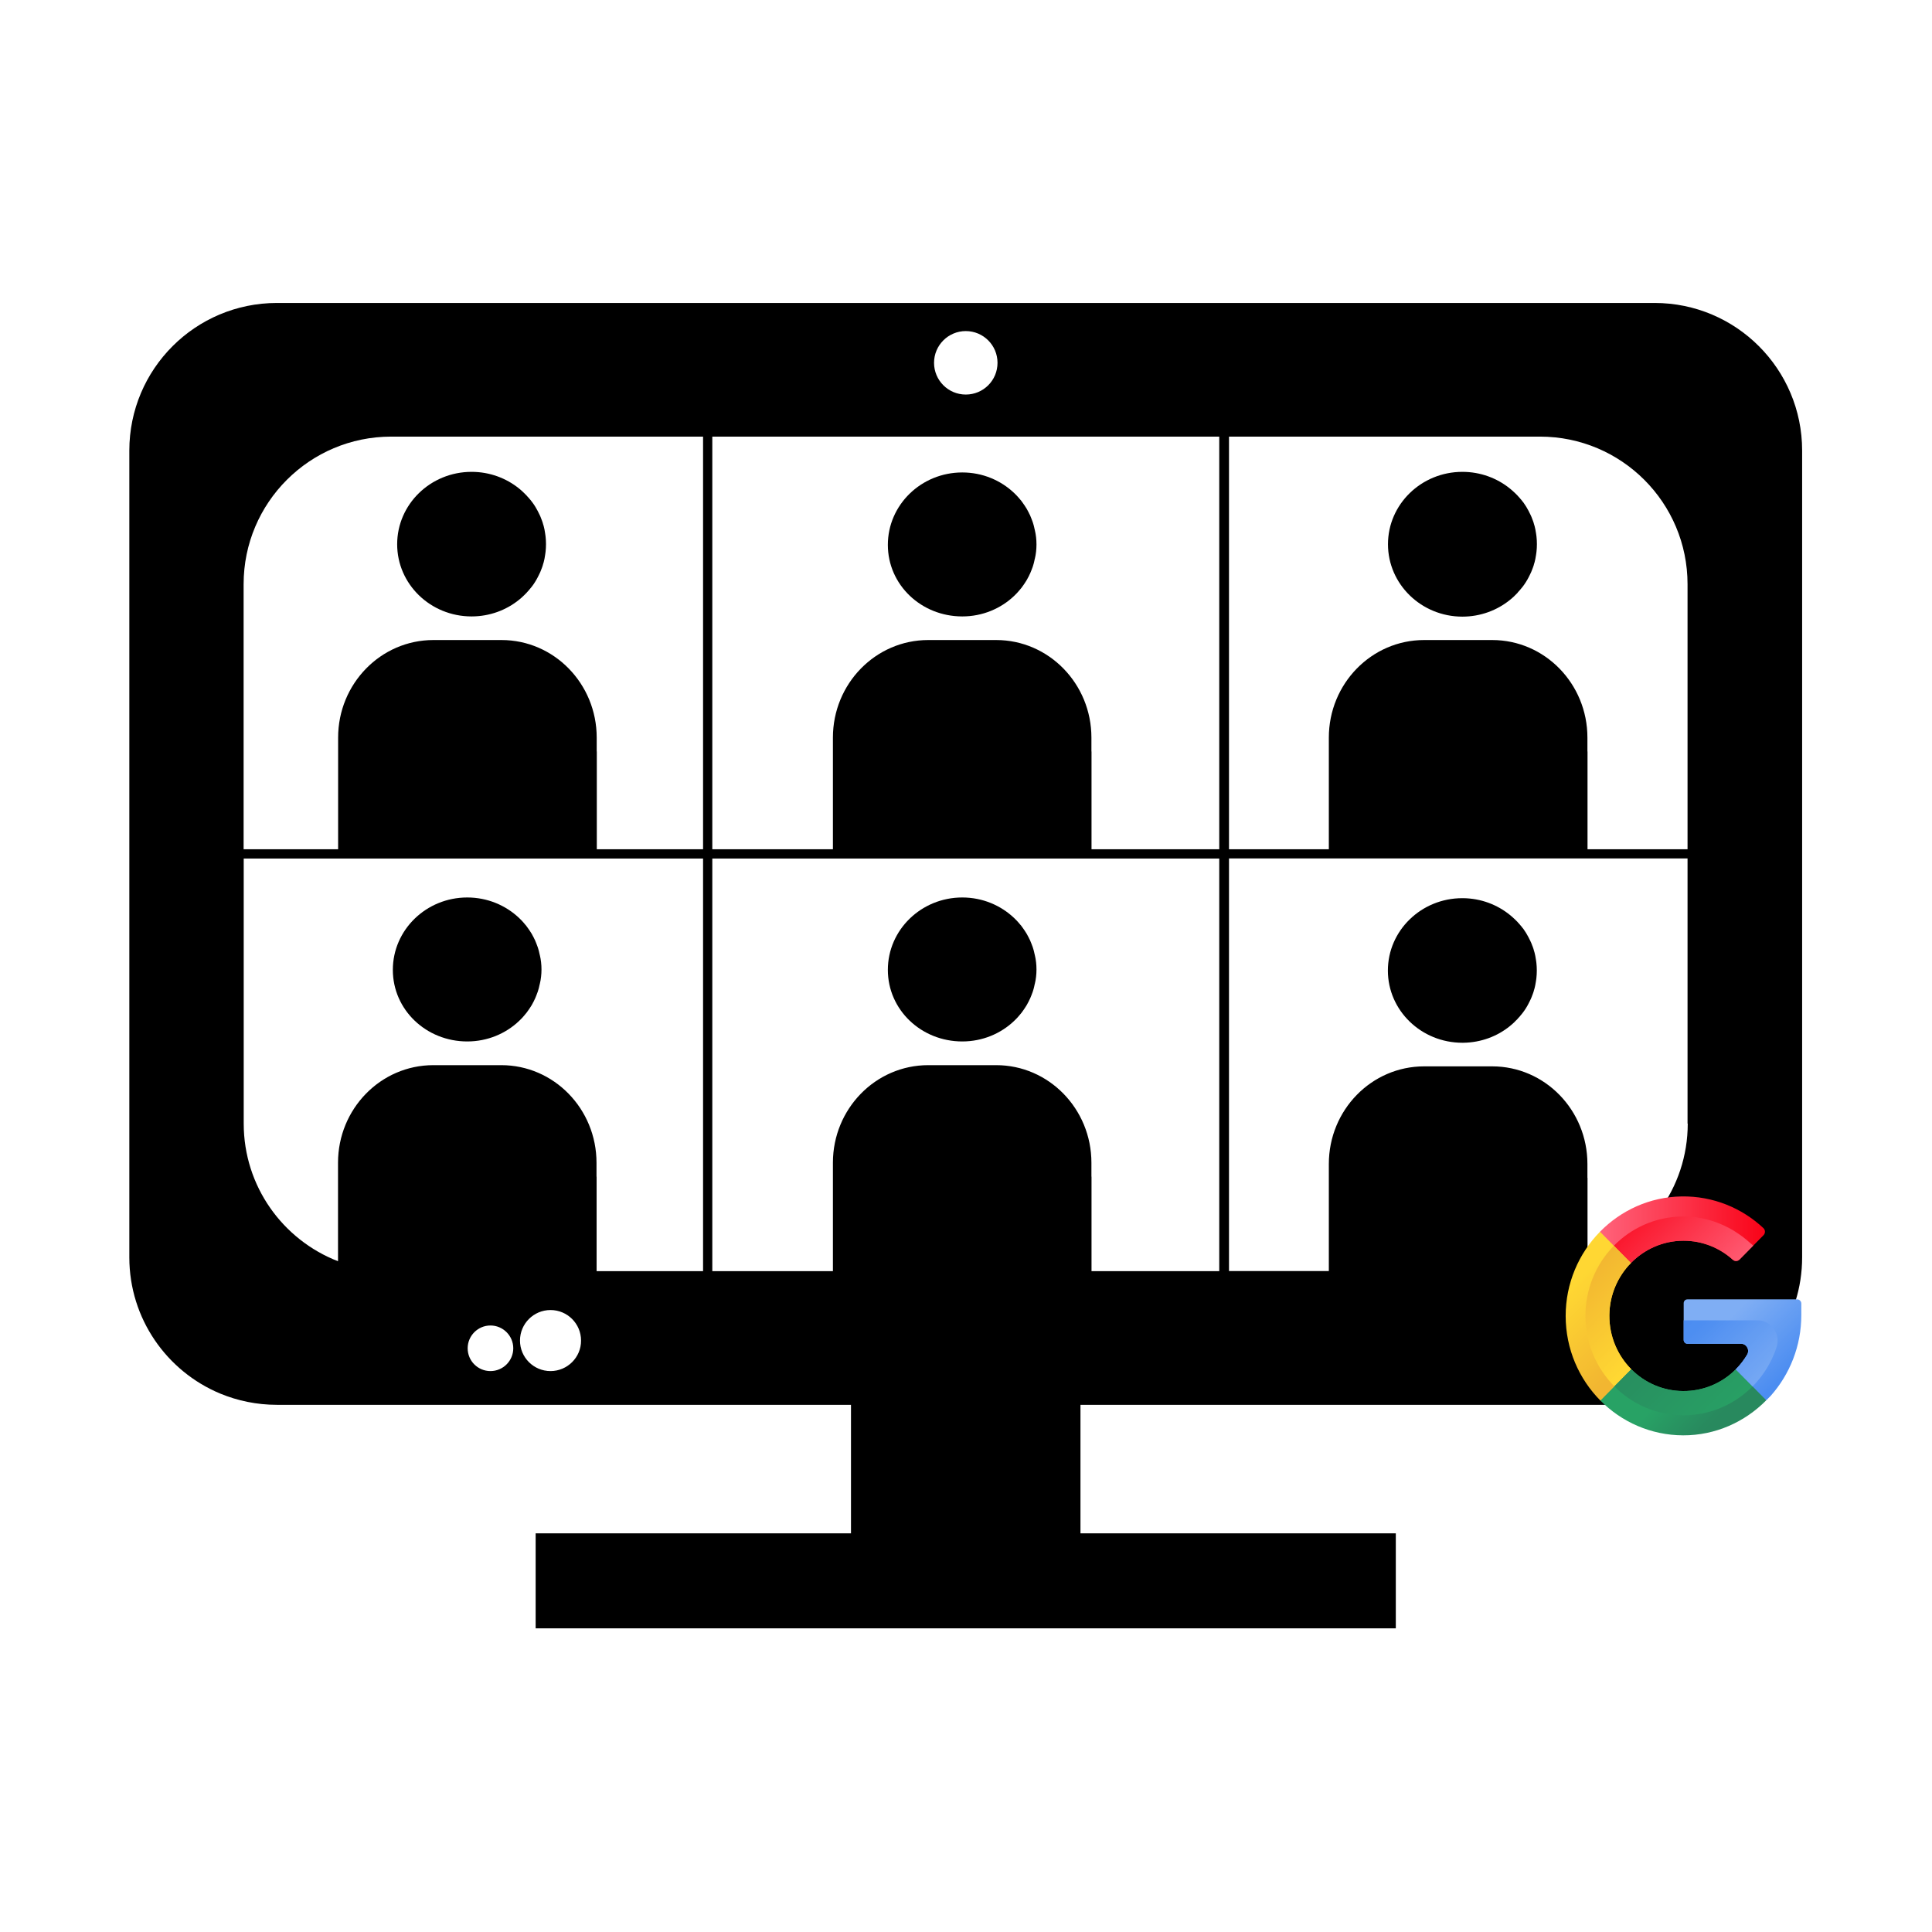 <svg xmlns="http://www.w3.org/2000/svg" xmlns:xlink="http://www.w3.org/1999/xlink" width="500" zoomAndPan="magnify" viewBox="0 0 375 375" height="500" preserveAspectRatio="xMidYMid meet" version="1.2"><defs><clipPath id="98f93399fa"><path d="M 25.074 58.805 L 349.824 58.805 L 349.824 316.055 L 25.074 316.055 Z M 25.074 58.805 "/></clipPath><clipPath id="03ca60cd7f"><path d="M 310 232.125 L 343 232.125 L 343 247 L 310 247 Z M 310 232.125 "/></clipPath><clipPath id="4932b9c8fe"><path d="M 316.555 245.152 C 319.172 242.48 322.797 240.82 326.777 240.824 C 330.449 240.828 333.801 242.223 336.344 244.523 C 336.707 244.852 337.293 244.832 337.637 244.48 L 342.297 239.754 C 342.68 239.371 342.668 238.742 342.273 238.371 C 338.117 234.484 332.539 232.137 326.414 232.227 C 320.227 232.32 314.629 234.93 310.562 239.074 C 310.109 239.539 310.637 245.137 310.637 245.137 C 310.637 245.137 314.004 247.762 316.555 245.152 Z M 316.555 245.152 "/></clipPath><linearGradient x1="69.282" gradientTransform="matrix(0.09,0,0,0.091,303.894,232.226)" y1="77.444" x2="432.436" gradientUnits="userSpaceOnUse" y2="77.444" id="135dce8d2a"><stop style="stop-color:#ff637b;stop-opacity:1;" offset="0"/><stop style="stop-color:#ff637b;stop-opacity:1;" offset="0.016"/><stop style="stop-color:#ff627a;stop-opacity:1;" offset="0.023"/><stop style="stop-color:#ff6179;stop-opacity:1;" offset="0.031"/><stop style="stop-color:#ff6078;stop-opacity:1;" offset="0.039"/><stop style="stop-color:#ff6077;stop-opacity:1;" offset="0.047"/><stop style="stop-color:#ff5f77;stop-opacity:1;" offset="0.055"/><stop style="stop-color:#ff5e76;stop-opacity:1;" offset="0.062"/><stop style="stop-color:#ff5d75;stop-opacity:1;" offset="0.07"/><stop style="stop-color:#ff5c74;stop-opacity:1;" offset="0.078"/><stop style="stop-color:#ff5c73;stop-opacity:1;" offset="0.086"/><stop style="stop-color:#fe5b73;stop-opacity:1;" offset="0.094"/><stop style="stop-color:#fe5a72;stop-opacity:1;" offset="0.102"/><stop style="stop-color:#fe5971;stop-opacity:1;" offset="0.109"/><stop style="stop-color:#fe5970;stop-opacity:1;" offset="0.117"/><stop style="stop-color:#fe5870;stop-opacity:1;" offset="0.125"/><stop style="stop-color:#fe576f;stop-opacity:1;" offset="0.133"/><stop style="stop-color:#fe566e;stop-opacity:1;" offset="0.141"/><stop style="stop-color:#fe566d;stop-opacity:1;" offset="0.148"/><stop style="stop-color:#fe556c;stop-opacity:1;" offset="0.156"/><stop style="stop-color:#fe546c;stop-opacity:1;" offset="0.164"/><stop style="stop-color:#fe536b;stop-opacity:1;" offset="0.172"/><stop style="stop-color:#fe536a;stop-opacity:1;" offset="0.18"/><stop style="stop-color:#fe5269;stop-opacity:1;" offset="0.188"/><stop style="stop-color:#fe5168;stop-opacity:1;" offset="0.195"/><stop style="stop-color:#fe5068;stop-opacity:1;" offset="0.203"/><stop style="stop-color:#fe4f67;stop-opacity:1;" offset="0.211"/><stop style="stop-color:#fe4f66;stop-opacity:1;" offset="0.219"/><stop style="stop-color:#fe4e65;stop-opacity:1;" offset="0.227"/><stop style="stop-color:#fe4d64;stop-opacity:1;" offset="0.234"/><stop style="stop-color:#fe4c64;stop-opacity:1;" offset="0.242"/><stop style="stop-color:#fe4c63;stop-opacity:1;" offset="0.25"/><stop style="stop-color:#fd4b62;stop-opacity:1;" offset="0.258"/><stop style="stop-color:#fd4a61;stop-opacity:1;" offset="0.266"/><stop style="stop-color:#fd4960;stop-opacity:1;" offset="0.273"/><stop style="stop-color:#fd4960;stop-opacity:1;" offset="0.281"/><stop style="stop-color:#fd485f;stop-opacity:1;" offset="0.289"/><stop style="stop-color:#fd475e;stop-opacity:1;" offset="0.297"/><stop style="stop-color:#fd465d;stop-opacity:1;" offset="0.305"/><stop style="stop-color:#fd465d;stop-opacity:1;" offset="0.312"/><stop style="stop-color:#fd455c;stop-opacity:1;" offset="0.32"/><stop style="stop-color:#fd445b;stop-opacity:1;" offset="0.328"/><stop style="stop-color:#fd435a;stop-opacity:1;" offset="0.336"/><stop style="stop-color:#fd4259;stop-opacity:1;" offset="0.344"/><stop style="stop-color:#fd4259;stop-opacity:1;" offset="0.352"/><stop style="stop-color:#fd4158;stop-opacity:1;" offset="0.359"/><stop style="stop-color:#fd4057;stop-opacity:1;" offset="0.367"/><stop style="stop-color:#fd3f56;stop-opacity:1;" offset="0.375"/><stop style="stop-color:#fd3f55;stop-opacity:1;" offset="0.383"/><stop style="stop-color:#fd3e55;stop-opacity:1;" offset="0.391"/><stop style="stop-color:#fd3d54;stop-opacity:1;" offset="0.398"/><stop style="stop-color:#fd3c53;stop-opacity:1;" offset="0.406"/><stop style="stop-color:#fd3c52;stop-opacity:1;" offset="0.414"/><stop style="stop-color:#fc3b51;stop-opacity:1;" offset="0.422"/><stop style="stop-color:#fc3a51;stop-opacity:1;" offset="0.43"/><stop style="stop-color:#fc3950;stop-opacity:1;" offset="0.438"/><stop style="stop-color:#fc384f;stop-opacity:1;" offset="0.445"/><stop style="stop-color:#fc384e;stop-opacity:1;" offset="0.453"/><stop style="stop-color:#fc374e;stop-opacity:1;" offset="0.461"/><stop style="stop-color:#fc364d;stop-opacity:1;" offset="0.469"/><stop style="stop-color:#fc354c;stop-opacity:1;" offset="0.477"/><stop style="stop-color:#fc354b;stop-opacity:1;" offset="0.484"/><stop style="stop-color:#fc344a;stop-opacity:1;" offset="0.492"/><stop style="stop-color:#fc334a;stop-opacity:1;" offset="0.5"/><stop style="stop-color:#fc3249;stop-opacity:1;" offset="0.508"/><stop style="stop-color:#fc3248;stop-opacity:1;" offset="0.516"/><stop style="stop-color:#fc3147;stop-opacity:1;" offset="0.523"/><stop style="stop-color:#fc3046;stop-opacity:1;" offset="0.531"/><stop style="stop-color:#fc2f46;stop-opacity:1;" offset="0.539"/><stop style="stop-color:#fc2f45;stop-opacity:1;" offset="0.547"/><stop style="stop-color:#fc2e44;stop-opacity:1;" offset="0.555"/><stop style="stop-color:#fc2d43;stop-opacity:1;" offset="0.562"/><stop style="stop-color:#fc2c42;stop-opacity:1;" offset="0.57"/><stop style="stop-color:#fb2b42;stop-opacity:1;" offset="0.578"/><stop style="stop-color:#fb2b41;stop-opacity:1;" offset="0.586"/><stop style="stop-color:#fb2a40;stop-opacity:1;" offset="0.594"/><stop style="stop-color:#fb293f;stop-opacity:1;" offset="0.602"/><stop style="stop-color:#fb283f;stop-opacity:1;" offset="0.609"/><stop style="stop-color:#fb283e;stop-opacity:1;" offset="0.617"/><stop style="stop-color:#fb273d;stop-opacity:1;" offset="0.625"/><stop style="stop-color:#fb263c;stop-opacity:1;" offset="0.633"/><stop style="stop-color:#fb253b;stop-opacity:1;" offset="0.641"/><stop style="stop-color:#fb253b;stop-opacity:1;" offset="0.648"/><stop style="stop-color:#fb243a;stop-opacity:1;" offset="0.656"/><stop style="stop-color:#fb2339;stop-opacity:1;" offset="0.664"/><stop style="stop-color:#fb2238;stop-opacity:1;" offset="0.672"/><stop style="stop-color:#fb2237;stop-opacity:1;" offset="0.68"/><stop style="stop-color:#fb2137;stop-opacity:1;" offset="0.688"/><stop style="stop-color:#fb2036;stop-opacity:1;" offset="0.695"/><stop style="stop-color:#fb1f35;stop-opacity:1;" offset="0.703"/><stop style="stop-color:#fb1e34;stop-opacity:1;" offset="0.711"/><stop style="stop-color:#fb1e33;stop-opacity:1;" offset="0.719"/><stop style="stop-color:#fb1d33;stop-opacity:1;" offset="0.727"/><stop style="stop-color:#fb1c32;stop-opacity:1;" offset="0.734"/><stop style="stop-color:#fa1b31;stop-opacity:1;" offset="0.742"/><stop style="stop-color:#fa1b30;stop-opacity:1;" offset="0.75"/><stop style="stop-color:#fa1a30;stop-opacity:1;" offset="0.758"/><stop style="stop-color:#fa192f;stop-opacity:1;" offset="0.766"/><stop style="stop-color:#fa182e;stop-opacity:1;" offset="0.773"/><stop style="stop-color:#fa182d;stop-opacity:1;" offset="0.781"/><stop style="stop-color:#fa172c;stop-opacity:1;" offset="0.789"/><stop style="stop-color:#fa162c;stop-opacity:1;" offset="0.797"/><stop style="stop-color:#fa152b;stop-opacity:1;" offset="0.805"/><stop style="stop-color:#fa142a;stop-opacity:1;" offset="0.812"/><stop style="stop-color:#fa1429;stop-opacity:1;" offset="0.82"/><stop style="stop-color:#fa1328;stop-opacity:1;" offset="0.828"/><stop style="stop-color:#fa1228;stop-opacity:1;" offset="0.836"/><stop style="stop-color:#fa1127;stop-opacity:1;" offset="0.844"/><stop style="stop-color:#fa1126;stop-opacity:1;" offset="0.852"/><stop style="stop-color:#fa1025;stop-opacity:1;" offset="0.859"/><stop style="stop-color:#fa0f24;stop-opacity:1;" offset="0.867"/><stop style="stop-color:#fa0e24;stop-opacity:1;" offset="0.875"/><stop style="stop-color:#fa0e23;stop-opacity:1;" offset="0.883"/><stop style="stop-color:#fa0d22;stop-opacity:1;" offset="0.891"/><stop style="stop-color:#fa0c21;stop-opacity:1;" offset="0.898"/><stop style="stop-color:#f90b21;stop-opacity:1;" offset="0.906"/><stop style="stop-color:#f90b20;stop-opacity:1;" offset="0.914"/><stop style="stop-color:#f90a1f;stop-opacity:1;" offset="0.922"/><stop style="stop-color:#f9091e;stop-opacity:1;" offset="0.93"/><stop style="stop-color:#f9081d;stop-opacity:1;" offset="0.938"/><stop style="stop-color:#f9071d;stop-opacity:1;" offset="0.945"/><stop style="stop-color:#f9071c;stop-opacity:1;" offset="0.953"/><stop style="stop-color:#f9061b;stop-opacity:1;" offset="0.961"/><stop style="stop-color:#f9051a;stop-opacity:1;" offset="0.969"/><stop style="stop-color:#f90419;stop-opacity:1;" offset="0.977"/><stop style="stop-color:#f90419;stop-opacity:1;" offset="0.984"/><stop style="stop-color:#f90318;stop-opacity:1;" offset="0.992"/><stop style="stop-color:#f90217;stop-opacity:1;" offset="1"/></linearGradient><clipPath id="b55dd634df"><path d="M 312 236 L 341 236 L 341 246 L 312 246 Z M 312 236 "/></clipPath><clipPath id="da110c7c04"><path d="M 316.555 245.152 C 319.172 242.48 322.797 240.82 326.777 240.824 C 330.449 240.828 333.801 242.223 336.344 244.523 C 336.707 244.852 337.293 244.832 337.637 244.48 L 340.312 241.77 C 340.078 241.586 339.848 241.395 339.625 241.191 C 336.137 238.062 331.598 236.066 326.562 236.121 C 321.336 236.176 316.645 238.34 313.25 241.801 C 312.879 242.18 312.734 245.145 312.734 245.145 C 312.734 245.145 313.168 245.102 316.555 245.152 Z M 316.555 245.152 "/></clipPath><linearGradient x1="338.513" gradientTransform="matrix(0.09,0,0,0.091,303.894,232.226)" y1="209.716" x2="134.808" gradientUnits="userSpaceOnUse" y2="6.01" id="b358f4adf9"><stop style="stop-color:#ff6178;stop-opacity:1;" offset="0"/><stop style="stop-color:#ff6078;stop-opacity:1;" offset="0.008"/><stop style="stop-color:#ff5f77;stop-opacity:1;" offset="0.016"/><stop style="stop-color:#ff5f77;stop-opacity:1;" offset="0.023"/><stop style="stop-color:#ff5e76;stop-opacity:1;" offset="0.031"/><stop style="stop-color:#ff5d75;stop-opacity:1;" offset="0.039"/><stop style="stop-color:#ff5d75;stop-opacity:1;" offset="0.047"/><stop style="stop-color:#ff5c74;stop-opacity:1;" offset="0.055"/><stop style="stop-color:#ff5b73;stop-opacity:1;" offset="0.062"/><stop style="stop-color:#fe5b72;stop-opacity:1;" offset="0.07"/><stop style="stop-color:#fe5a72;stop-opacity:1;" offset="0.078"/><stop style="stop-color:#fe5971;stop-opacity:1;" offset="0.086"/><stop style="stop-color:#fe5970;stop-opacity:1;" offset="0.094"/><stop style="stop-color:#fe5870;stop-opacity:1;" offset="0.102"/><stop style="stop-color:#fe576f;stop-opacity:1;" offset="0.109"/><stop style="stop-color:#fe576e;stop-opacity:1;" offset="0.117"/><stop style="stop-color:#fe566d;stop-opacity:1;" offset="0.125"/><stop style="stop-color:#fe556d;stop-opacity:1;" offset="0.133"/><stop style="stop-color:#fe556c;stop-opacity:1;" offset="0.141"/><stop style="stop-color:#fe546b;stop-opacity:1;" offset="0.148"/><stop style="stop-color:#fe536b;stop-opacity:1;" offset="0.156"/><stop style="stop-color:#fe526a;stop-opacity:1;" offset="0.164"/><stop style="stop-color:#fe5269;stop-opacity:1;" offset="0.172"/><stop style="stop-color:#fe5169;stop-opacity:1;" offset="0.18"/><stop style="stop-color:#fe5068;stop-opacity:1;" offset="0.188"/><stop style="stop-color:#fe5067;stop-opacity:1;" offset="0.195"/><stop style="stop-color:#fe4f66;stop-opacity:1;" offset="0.203"/><stop style="stop-color:#fe4e66;stop-opacity:1;" offset="0.211"/><stop style="stop-color:#fe4e65;stop-opacity:1;" offset="0.219"/><stop style="stop-color:#fe4d64;stop-opacity:1;" offset="0.227"/><stop style="stop-color:#fe4c64;stop-opacity:1;" offset="0.234"/><stop style="stop-color:#fe4c63;stop-opacity:1;" offset="0.242"/><stop style="stop-color:#fd4b62;stop-opacity:1;" offset="0.245"/><stop style="stop-color:#fd4b62;stop-opacity:1;" offset="0.25"/><stop style="stop-color:#fd4a61;stop-opacity:1;" offset="0.258"/><stop style="stop-color:#fd4a61;stop-opacity:1;" offset="0.266"/><stop style="stop-color:#fd4960;stop-opacity:1;" offset="0.273"/><stop style="stop-color:#fd485f;stop-opacity:1;" offset="0.281"/><stop style="stop-color:#fd485f;stop-opacity:1;" offset="0.289"/><stop style="stop-color:#fd475e;stop-opacity:1;" offset="0.297"/><stop style="stop-color:#fd465d;stop-opacity:1;" offset="0.305"/><stop style="stop-color:#fd465d;stop-opacity:1;" offset="0.312"/><stop style="stop-color:#fd455c;stop-opacity:1;" offset="0.32"/><stop style="stop-color:#fd445b;stop-opacity:1;" offset="0.328"/><stop style="stop-color:#fd435a;stop-opacity:1;" offset="0.336"/><stop style="stop-color:#fd435a;stop-opacity:1;" offset="0.344"/><stop style="stop-color:#fd4259;stop-opacity:1;" offset="0.352"/><stop style="stop-color:#fd4158;stop-opacity:1;" offset="0.359"/><stop style="stop-color:#fd4158;stop-opacity:1;" offset="0.367"/><stop style="stop-color:#fd4057;stop-opacity:1;" offset="0.375"/><stop style="stop-color:#fd3f56;stop-opacity:1;" offset="0.383"/><stop style="stop-color:#fd3f55;stop-opacity:1;" offset="0.391"/><stop style="stop-color:#fd3e55;stop-opacity:1;" offset="0.398"/><stop style="stop-color:#fd3d54;stop-opacity:1;" offset="0.406"/><stop style="stop-color:#fd3d53;stop-opacity:1;" offset="0.414"/><stop style="stop-color:#fd3c53;stop-opacity:1;" offset="0.422"/><stop style="stop-color:#fc3b52;stop-opacity:1;" offset="0.43"/><stop style="stop-color:#fc3b51;stop-opacity:1;" offset="0.438"/><stop style="stop-color:#fc3a51;stop-opacity:1;" offset="0.445"/><stop style="stop-color:#fc3950;stop-opacity:1;" offset="0.453"/><stop style="stop-color:#fc394f;stop-opacity:1;" offset="0.461"/><stop style="stop-color:#fc384e;stop-opacity:1;" offset="0.469"/><stop style="stop-color:#fc374e;stop-opacity:1;" offset="0.477"/><stop style="stop-color:#fc364d;stop-opacity:1;" offset="0.484"/><stop style="stop-color:#fc364c;stop-opacity:1;" offset="0.492"/><stop style="stop-color:#fc354c;stop-opacity:1;" offset="0.5"/><stop style="stop-color:#fc344b;stop-opacity:1;" offset="0.508"/><stop style="stop-color:#fc344a;stop-opacity:1;" offset="0.516"/><stop style="stop-color:#fc3349;stop-opacity:1;" offset="0.523"/><stop style="stop-color:#fc3249;stop-opacity:1;" offset="0.531"/><stop style="stop-color:#fc3248;stop-opacity:1;" offset="0.539"/><stop style="stop-color:#fc3147;stop-opacity:1;" offset="0.547"/><stop style="stop-color:#fc3047;stop-opacity:1;" offset="0.555"/><stop style="stop-color:#fc3046;stop-opacity:1;" offset="0.562"/><stop style="stop-color:#fc2f45;stop-opacity:1;" offset="0.57"/><stop style="stop-color:#fc2e45;stop-opacity:1;" offset="0.578"/><stop style="stop-color:#fc2e44;stop-opacity:1;" offset="0.586"/><stop style="stop-color:#fc2d43;stop-opacity:1;" offset="0.594"/><stop style="stop-color:#fc2c42;stop-opacity:1;" offset="0.602"/><stop style="stop-color:#fb2c42;stop-opacity:1;" offset="0.609"/><stop style="stop-color:#fb2b41;stop-opacity:1;" offset="0.617"/><stop style="stop-color:#fb2a40;stop-opacity:1;" offset="0.625"/><stop style="stop-color:#fb2940;stop-opacity:1;" offset="0.633"/><stop style="stop-color:#fb293f;stop-opacity:1;" offset="0.641"/><stop style="stop-color:#fb283e;stop-opacity:1;" offset="0.648"/><stop style="stop-color:#fb273e;stop-opacity:1;" offset="0.656"/><stop style="stop-color:#fb273d;stop-opacity:1;" offset="0.664"/><stop style="stop-color:#fb263c;stop-opacity:1;" offset="0.672"/><stop style="stop-color:#fb253b;stop-opacity:1;" offset="0.68"/><stop style="stop-color:#fb253b;stop-opacity:1;" offset="0.688"/><stop style="stop-color:#fb243a;stop-opacity:1;" offset="0.695"/><stop style="stop-color:#fb2339;stop-opacity:1;" offset="0.703"/><stop style="stop-color:#fb2339;stop-opacity:1;" offset="0.711"/><stop style="stop-color:#fb2238;stop-opacity:1;" offset="0.719"/><stop style="stop-color:#fb2137;stop-opacity:1;" offset="0.727"/><stop style="stop-color:#fb2136;stop-opacity:1;" offset="0.734"/><stop style="stop-color:#fb2036;stop-opacity:1;" offset="0.742"/><stop style="stop-color:#fb1f35;stop-opacity:1;" offset="0.75"/><stop style="stop-color:#fb1f34;stop-opacity:1;" offset="0.755"/><stop style="stop-color:#fb1e34;stop-opacity:1;" offset="0.758"/><stop style="stop-color:#fb1e34;stop-opacity:1;" offset="0.766"/><stop style="stop-color:#fb1d33;stop-opacity:1;" offset="0.773"/><stop style="stop-color:#fb1c32;stop-opacity:1;" offset="0.781"/><stop style="stop-color:#fb1c32;stop-opacity:1;" offset="0.789"/><stop style="stop-color:#fa1b31;stop-opacity:1;" offset="0.797"/><stop style="stop-color:#fa1a30;stop-opacity:1;" offset="0.805"/><stop style="stop-color:#fa1a2f;stop-opacity:1;" offset="0.812"/><stop style="stop-color:#fa192f;stop-opacity:1;" offset="0.82"/><stop style="stop-color:#fa182e;stop-opacity:1;" offset="0.828"/><stop style="stop-color:#fa182d;stop-opacity:1;" offset="0.836"/><stop style="stop-color:#fa172d;stop-opacity:1;" offset="0.844"/><stop style="stop-color:#fa162c;stop-opacity:1;" offset="0.852"/><stop style="stop-color:#fa162b;stop-opacity:1;" offset="0.859"/><stop style="stop-color:#fa152a;stop-opacity:1;" offset="0.867"/><stop style="stop-color:#fa142a;stop-opacity:1;" offset="0.875"/><stop style="stop-color:#fa1429;stop-opacity:1;" offset="0.883"/><stop style="stop-color:#fa1328;stop-opacity:1;" offset="0.891"/><stop style="stop-color:#fa1228;stop-opacity:1;" offset="0.898"/><stop style="stop-color:#fa1227;stop-opacity:1;" offset="0.906"/><stop style="stop-color:#fa1126;stop-opacity:1;" offset="0.914"/><stop style="stop-color:#fa1026;stop-opacity:1;" offset="0.922"/><stop style="stop-color:#fa0f25;stop-opacity:1;" offset="0.93"/><stop style="stop-color:#fa0f24;stop-opacity:1;" offset="0.938"/><stop style="stop-color:#fa0e23;stop-opacity:1;" offset="0.945"/><stop style="stop-color:#fa0d23;stop-opacity:1;" offset="0.953"/><stop style="stop-color:#fa0d22;stop-opacity:1;" offset="0.961"/><stop style="stop-color:#fa0c21;stop-opacity:1;" offset="0.969"/><stop style="stop-color:#f90b21;stop-opacity:1;" offset="0.977"/><stop style="stop-color:#f90b20;stop-opacity:1;" offset="0.984"/><stop style="stop-color:#f90a1f;stop-opacity:1;" offset="0.992"/><stop style="stop-color:#f9091e;stop-opacity:1;" offset="1"/></linearGradient><clipPath id="d22aa26816"><path d="M 303.887 239 L 317 239 L 317 272 L 303.887 272 Z M 303.887 239 "/></clipPath><clipPath id="702bc127f6"><path d="M 312.375 255.281 C 312.34 259.387 313.977 263.102 316.633 265.773 L 314.594 270.238 L 310.637 271.852 C 306.48 267.66 303.902 261.859 303.895 255.445 C 303.887 249.078 306.434 243.285 310.562 239.078 L 316.555 245.152 C 314.004 247.762 312.41 251.34 312.375 255.281 Z M 312.375 255.281 "/></clipPath><linearGradient x1="-52.785" gradientTransform="matrix(0.09,0,0,0.091,303.894,232.226)" y1="128.026" x2="198.52" gradientUnits="userSpaceOnUse" y2="379.331" id="b243a6eb49"><stop style="stop-color:#ffd833;stop-opacity:1;" offset="0"/><stop style="stop-color:#ffd733;stop-opacity:1;" offset="0.25"/><stop style="stop-color:#fed733;stop-opacity:1;" offset="0.266"/><stop style="stop-color:#fed633;stop-opacity:1;" offset="0.281"/><stop style="stop-color:#fed533;stop-opacity:1;" offset="0.283"/><stop style="stop-color:#fed433;stop-opacity:1;" offset="0.297"/><stop style="stop-color:#fdd433;stop-opacity:1;" offset="0.312"/><stop style="stop-color:#fdd333;stop-opacity:1;" offset="0.328"/><stop style="stop-color:#fdd233;stop-opacity:1;" offset="0.344"/><stop style="stop-color:#fcd133;stop-opacity:1;" offset="0.359"/><stop style="stop-color:#fcd033;stop-opacity:1;" offset="0.375"/><stop style="stop-color:#fbcf32;stop-opacity:1;" offset="0.391"/><stop style="stop-color:#fbce32;stop-opacity:1;" offset="0.406"/><stop style="stop-color:#fbcd32;stop-opacity:1;" offset="0.422"/><stop style="stop-color:#facc32;stop-opacity:1;" offset="0.438"/><stop style="stop-color:#facb32;stop-opacity:1;" offset="0.453"/><stop style="stop-color:#faca32;stop-opacity:1;" offset="0.469"/><stop style="stop-color:#f9c932;stop-opacity:1;" offset="0.484"/><stop style="stop-color:#f9c832;stop-opacity:1;" offset="0.5"/><stop style="stop-color:#f9c732;stop-opacity:1;" offset="0.516"/><stop style="stop-color:#f8c632;stop-opacity:1;" offset="0.531"/><stop style="stop-color:#f8c532;stop-opacity:1;" offset="0.547"/><stop style="stop-color:#f7c432;stop-opacity:1;" offset="0.562"/><stop style="stop-color:#f7c332;stop-opacity:1;" offset="0.578"/><stop style="stop-color:#f7c232;stop-opacity:1;" offset="0.594"/><stop style="stop-color:#f6c132;stop-opacity:1;" offset="0.609"/><stop style="stop-color:#f6c032;stop-opacity:1;" offset="0.625"/><stop style="stop-color:#f6bf32;stop-opacity:1;" offset="0.641"/><stop style="stop-color:#f5bf31;stop-opacity:1;" offset="0.656"/><stop style="stop-color:#f5be31;stop-opacity:1;" offset="0.672"/><stop style="stop-color:#f4bd31;stop-opacity:1;" offset="0.688"/><stop style="stop-color:#f4bc31;stop-opacity:1;" offset="0.703"/><stop style="stop-color:#f4bb31;stop-opacity:1;" offset="0.717"/><stop style="stop-color:#f4ba31;stop-opacity:1;" offset="0.719"/><stop style="stop-color:#f3ba31;stop-opacity:1;" offset="0.734"/><stop style="stop-color:#f3b931;stop-opacity:1;" offset="0.75"/><stop style="stop-color:#f3b831;stop-opacity:1;" offset="0.766"/><stop style="stop-color:#f2b731;stop-opacity:1;" offset="0.781"/><stop style="stop-color:#f2b631;stop-opacity:1;" offset="0.812"/><stop style="stop-color:#f2b631;stop-opacity:1;" offset="0.875"/><stop style="stop-color:#f2b631;stop-opacity:1;" offset="1"/></linearGradient><clipPath id="4e4199cfa2"><path d="M 307 241 L 317 241 L 317 270 L 307 270 Z M 307 241 "/></clipPath><clipPath id="c42584d604"><path d="M 312.375 255.281 C 312.34 259.387 313.977 263.102 316.633 265.773 L 313.355 269.098 C 309.953 265.672 307.82 260.949 307.738 255.723 C 307.652 250.289 309.77 245.359 313.25 241.805 L 316.555 245.152 C 314.004 247.762 312.41 251.34 312.375 255.281 Z M 312.375 255.281 "/></clipPath><linearGradient x1="198.522" gradientTransform="matrix(0.09,0,0,0.091,303.894,232.226)" y1="349.038" x2="-1.633" gradientUnits="userSpaceOnUse" y2="148.883" id="0a30bc2ce6"><stop style="stop-color:#ffd833;stop-opacity:1;" offset="0"/><stop style="stop-color:#ffd833;stop-opacity:1;" offset="0.125"/><stop style="stop-color:#ffd733;stop-opacity:1;" offset="0.141"/><stop style="stop-color:#fed633;stop-opacity:1;" offset="0.156"/><stop style="stop-color:#fed633;stop-opacity:1;" offset="0.172"/><stop style="stop-color:#fed533;stop-opacity:1;" offset="0.188"/><stop style="stop-color:#fed433;stop-opacity:1;" offset="0.203"/><stop style="stop-color:#fdd333;stop-opacity:1;" offset="0.219"/><stop style="stop-color:#fdd333;stop-opacity:1;" offset="0.234"/><stop style="stop-color:#fdd233;stop-opacity:1;" offset="0.25"/><stop style="stop-color:#fcd133;stop-opacity:1;" offset="0.25"/><stop style="stop-color:#fcd133;stop-opacity:1;" offset="0.266"/><stop style="stop-color:#fcd133;stop-opacity:1;" offset="0.281"/><stop style="stop-color:#fcd033;stop-opacity:1;" offset="0.297"/><stop style="stop-color:#fccf32;stop-opacity:1;" offset="0.312"/><stop style="stop-color:#fbce32;stop-opacity:1;" offset="0.328"/><stop style="stop-color:#fbce32;stop-opacity:1;" offset="0.344"/><stop style="stop-color:#fbcd32;stop-opacity:1;" offset="0.359"/><stop style="stop-color:#fbcc32;stop-opacity:1;" offset="0.375"/><stop style="stop-color:#facc32;stop-opacity:1;" offset="0.391"/><stop style="stop-color:#facb32;stop-opacity:1;" offset="0.406"/><stop style="stop-color:#faca32;stop-opacity:1;" offset="0.422"/><stop style="stop-color:#f9c932;stop-opacity:1;" offset="0.438"/><stop style="stop-color:#f9c932;stop-opacity:1;" offset="0.453"/><stop style="stop-color:#f9c832;stop-opacity:1;" offset="0.469"/><stop style="stop-color:#f9c732;stop-opacity:1;" offset="0.484"/><stop style="stop-color:#f8c732;stop-opacity:1;" offset="0.5"/><stop style="stop-color:#f8c632;stop-opacity:1;" offset="0.516"/><stop style="stop-color:#f8c532;stop-opacity:1;" offset="0.531"/><stop style="stop-color:#f7c432;stop-opacity:1;" offset="0.547"/><stop style="stop-color:#f7c432;stop-opacity:1;" offset="0.562"/><stop style="stop-color:#f7c332;stop-opacity:1;" offset="0.578"/><stop style="stop-color:#f7c232;stop-opacity:1;" offset="0.594"/><stop style="stop-color:#f6c232;stop-opacity:1;" offset="0.609"/><stop style="stop-color:#f6c132;stop-opacity:1;" offset="0.625"/><stop style="stop-color:#f6c032;stop-opacity:1;" offset="0.641"/><stop style="stop-color:#f6bf32;stop-opacity:1;" offset="0.656"/><stop style="stop-color:#f5bf31;stop-opacity:1;" offset="0.672"/><stop style="stop-color:#f5be31;stop-opacity:1;" offset="0.688"/><stop style="stop-color:#f5bd31;stop-opacity:1;" offset="0.703"/><stop style="stop-color:#f4bd31;stop-opacity:1;" offset="0.719"/><stop style="stop-color:#f4bc31;stop-opacity:1;" offset="0.734"/><stop style="stop-color:#f4bb31;stop-opacity:1;" offset="0.75"/><stop style="stop-color:#f4bb31;stop-opacity:1;" offset="0.75"/><stop style="stop-color:#f4ba31;stop-opacity:1;" offset="0.766"/><stop style="stop-color:#f3ba31;stop-opacity:1;" offset="0.781"/><stop style="stop-color:#f3b931;stop-opacity:1;" offset="0.797"/><stop style="stop-color:#f3b831;stop-opacity:1;" offset="0.812"/><stop style="stop-color:#f3b731;stop-opacity:1;" offset="0.828"/><stop style="stop-color:#f2b731;stop-opacity:1;" offset="0.844"/><stop style="stop-color:#f2b631;stop-opacity:1;" offset="0.875"/><stop style="stop-color:#f2b631;stop-opacity:1;" offset="1"/></linearGradient><clipPath id="ac4eb76243"><path d="M 310 265 L 343 265 L 343 278.625 L 310 278.625 Z M 310 265 "/></clipPath><clipPath id="928f438aa8"><path d="M 336.906 265.785 C 334.285 268.422 330.664 270.027 326.672 270 C 322.758 269.977 319.215 268.367 316.633 265.773 L 310.637 271.852 C 314.758 276.004 320.43 278.578 326.691 278.598 C 332.969 278.617 338.68 276 342.832 271.793 L 341.117 268.078 Z M 336.906 265.785 "/></clipPath><linearGradient x1="137.107" gradientTransform="matrix(0.09,0,0,0.091,303.894,232.226)" y1="307.037" x2="387.213" gradientUnits="userSpaceOnUse" y2="557.143" id="7812cf1cd9"><stop style="stop-color:#28a265;stop-opacity:1;" offset="0"/><stop style="stop-color:#28a265;stop-opacity:1;" offset="0.25"/><stop style="stop-color:#28a265;stop-opacity:1;" offset="0.282"/><stop style="stop-color:#28a265;stop-opacity:1;" offset="0.375"/><stop style="stop-color:#28a265;stop-opacity:1;" offset="0.391"/><stop style="stop-color:#28a165;stop-opacity:1;" offset="0.398"/><stop style="stop-color:#28a065;stop-opacity:1;" offset="0.406"/><stop style="stop-color:#28a064;stop-opacity:1;" offset="0.414"/><stop style="stop-color:#289f64;stop-opacity:1;" offset="0.422"/><stop style="stop-color:#289f64;stop-opacity:1;" offset="0.43"/><stop style="stop-color:#289e64;stop-opacity:1;" offset="0.438"/><stop style="stop-color:#289d64;stop-opacity:1;" offset="0.445"/><stop style="stop-color:#289d64;stop-opacity:1;" offset="0.453"/><stop style="stop-color:#289c63;stop-opacity:1;" offset="0.461"/><stop style="stop-color:#289b63;stop-opacity:1;" offset="0.469"/><stop style="stop-color:#289b63;stop-opacity:1;" offset="0.477"/><stop style="stop-color:#289a63;stop-opacity:1;" offset="0.484"/><stop style="stop-color:#289963;stop-opacity:1;" offset="0.492"/><stop style="stop-color:#289962;stop-opacity:1;" offset="0.5"/><stop style="stop-color:#289862;stop-opacity:1;" offset="0.508"/><stop style="stop-color:#289862;stop-opacity:1;" offset="0.516"/><stop style="stop-color:#289762;stop-opacity:1;" offset="0.523"/><stop style="stop-color:#289662;stop-opacity:1;" offset="0.531"/><stop style="stop-color:#289662;stop-opacity:1;" offset="0.539"/><stop style="stop-color:#289561;stop-opacity:1;" offset="0.547"/><stop style="stop-color:#289461;stop-opacity:1;" offset="0.555"/><stop style="stop-color:#289461;stop-opacity:1;" offset="0.562"/><stop style="stop-color:#289361;stop-opacity:1;" offset="0.57"/><stop style="stop-color:#289361;stop-opacity:1;" offset="0.578"/><stop style="stop-color:#289261;stop-opacity:1;" offset="0.586"/><stop style="stop-color:#289160;stop-opacity:1;" offset="0.594"/><stop style="stop-color:#289160;stop-opacity:1;" offset="0.602"/><stop style="stop-color:#289060;stop-opacity:1;" offset="0.609"/><stop style="stop-color:#288f60;stop-opacity:1;" offset="0.617"/><stop style="stop-color:#288f60;stop-opacity:1;" offset="0.625"/><stop style="stop-color:#288e60;stop-opacity:1;" offset="0.633"/><stop style="stop-color:#288d5f;stop-opacity:1;" offset="0.641"/><stop style="stop-color:#288d5f;stop-opacity:1;" offset="0.648"/><stop style="stop-color:#288c5f;stop-opacity:1;" offset="0.656"/><stop style="stop-color:#288c5f;stop-opacity:1;" offset="0.664"/><stop style="stop-color:#288b5f;stop-opacity:1;" offset="0.672"/><stop style="stop-color:#288a5e;stop-opacity:1;" offset="0.68"/><stop style="stop-color:#288a5e;stop-opacity:1;" offset="0.688"/><stop style="stop-color:#28895e;stop-opacity:1;" offset="0.718"/><stop style="stop-color:#28895e;stop-opacity:1;" offset="0.75"/><stop style="stop-color:#28895e;stop-opacity:1;" offset="1"/></linearGradient><clipPath id="456e97c7eb"><path d="M 313 265 L 341 265 L 341 275 L 313 275 Z M 313 265 "/></clipPath><clipPath id="91ce2d31a3"><path d="M 336.906 265.785 C 334.285 268.422 330.664 270.027 326.672 270 C 322.758 269.977 319.215 268.367 316.633 265.773 L 313.355 269.098 C 316.797 272.562 321.531 274.703 326.766 274.703 C 331.996 274.703 336.734 272.562 340.176 269.098 Z M 336.906 265.785 "/></clipPath><linearGradient x1="360.58" gradientTransform="matrix(0.09,0,0,0.091,303.894,232.226)" y1="511.091" x2="161.964" gradientUnits="userSpaceOnUse" y2="312.475" id="3b8289c27d"><stop style="stop-color:#28a265;stop-opacity:1;" offset="0"/><stop style="stop-color:#28a265;stop-opacity:1;" offset="0.062"/><stop style="stop-color:#28a165;stop-opacity:1;" offset="0.094"/><stop style="stop-color:#28a065;stop-opacity:1;" offset="0.125"/><stop style="stop-color:#28a064;stop-opacity:1;" offset="0.156"/><stop style="stop-color:#289f64;stop-opacity:1;" offset="0.188"/><stop style="stop-color:#289e64;stop-opacity:1;" offset="0.219"/><stop style="stop-color:#289d64;stop-opacity:1;" offset="0.247"/><stop style="stop-color:#289d64;stop-opacity:1;" offset="0.25"/><stop style="stop-color:#289d64;stop-opacity:1;" offset="0.281"/><stop style="stop-color:#289c63;stop-opacity:1;" offset="0.312"/><stop style="stop-color:#289b63;stop-opacity:1;" offset="0.344"/><stop style="stop-color:#289b63;stop-opacity:1;" offset="0.375"/><stop style="stop-color:#289a63;stop-opacity:1;" offset="0.406"/><stop style="stop-color:#289963;stop-opacity:1;" offset="0.438"/><stop style="stop-color:#289962;stop-opacity:1;" offset="0.469"/><stop style="stop-color:#289862;stop-opacity:1;" offset="0.5"/><stop style="stop-color:#289762;stop-opacity:1;" offset="0.531"/><stop style="stop-color:#289762;stop-opacity:1;" offset="0.562"/><stop style="stop-color:#289662;stop-opacity:1;" offset="0.594"/><stop style="stop-color:#289561;stop-opacity:1;" offset="0.625"/><stop style="stop-color:#289461;stop-opacity:1;" offset="0.656"/><stop style="stop-color:#289461;stop-opacity:1;" offset="0.688"/><stop style="stop-color:#289361;stop-opacity:1;" offset="0.719"/><stop style="stop-color:#289261;stop-opacity:1;" offset="0.75"/><stop style="stop-color:#289261;stop-opacity:1;" offset="0.753"/><stop style="stop-color:#289160;stop-opacity:1;" offset="0.781"/><stop style="stop-color:#289160;stop-opacity:1;" offset="0.812"/><stop style="stop-color:#289060;stop-opacity:1;" offset="0.844"/><stop style="stop-color:#289060;stop-opacity:1;" offset="0.875"/><stop style="stop-color:#288f60;stop-opacity:1;" offset="0.906"/><stop style="stop-color:#288e60;stop-opacity:1;" offset="0.938"/><stop style="stop-color:#288e5f;stop-opacity:1;" offset="0.969"/><stop style="stop-color:#288d5f;stop-opacity:1;" offset="1"/></linearGradient><clipPath id="6fe3591c24"><path d="M 326 252 L 349.637 252 L 349.637 272 L 326 272 Z M 326 252 "/></clipPath><clipPath id="0bd2eee32d"><path d="M 349.637 253.031 C 349.637 252.574 349.27 252.203 348.82 252.203 L 327.531 252.203 C 327.125 252.203 326.801 252.535 326.801 252.945 L 326.801 260.082 C 326.801 260.488 327.125 260.82 327.531 260.82 L 337.926 260.82 C 338.996 260.82 339.664 262.008 339.113 262.938 C 338.496 263.977 337.758 264.93 336.914 265.777 C 336.914 265.781 336.91 265.781 336.906 265.785 L 342.832 271.793 C 343.113 271.508 343.395 271.227 343.684 270.941 C 347.383 266.777 349.637 261.258 349.637 255.234 Z M 349.637 253.031 "/></clipPath><linearGradient x1="295.202" gradientTransform="matrix(0.09,0,0,0.091,303.894,232.226)" y1="179.89" x2="530.231" gradientUnits="userSpaceOnUse" y2="414.919" id="c121ff11f0"><stop style="stop-color:#7faef4;stop-opacity:1;" offset="0"/><stop style="stop-color:#7faef4;stop-opacity:1;" offset="0.25"/><stop style="stop-color:#7faef4;stop-opacity:1;" offset="0.281"/><stop style="stop-color:#7faef4;stop-opacity:1;" offset="0.297"/><stop style="stop-color:#7eadf4;stop-opacity:1;" offset="0.305"/><stop style="stop-color:#7dadf4;stop-opacity:1;" offset="0.312"/><stop style="stop-color:#7dacf4;stop-opacity:1;" offset="0.32"/><stop style="stop-color:#7cacf4;stop-opacity:1;" offset="0.328"/><stop style="stop-color:#7babf4;stop-opacity:1;" offset="0.336"/><stop style="stop-color:#7aabf4;stop-opacity:1;" offset="0.344"/><stop style="stop-color:#79aaf4;stop-opacity:1;" offset="0.352"/><stop style="stop-color:#79aaf4;stop-opacity:1;" offset="0.359"/><stop style="stop-color:#78a9f4;stop-opacity:1;" offset="0.367"/><stop style="stop-color:#77a9f4;stop-opacity:1;" offset="0.375"/><stop style="stop-color:#76a8f4;stop-opacity:1;" offset="0.383"/><stop style="stop-color:#75a8f3;stop-opacity:1;" offset="0.391"/><stop style="stop-color:#75a7f3;stop-opacity:1;" offset="0.398"/><stop style="stop-color:#74a7f3;stop-opacity:1;" offset="0.406"/><stop style="stop-color:#73a6f3;stop-opacity:1;" offset="0.414"/><stop style="stop-color:#72a6f3;stop-opacity:1;" offset="0.422"/><stop style="stop-color:#72a5f3;stop-opacity:1;" offset="0.43"/><stop style="stop-color:#71a5f3;stop-opacity:1;" offset="0.438"/><stop style="stop-color:#70a4f3;stop-opacity:1;" offset="0.445"/><stop style="stop-color:#6fa4f3;stop-opacity:1;" offset="0.453"/><stop style="stop-color:#6ea3f3;stop-opacity:1;" offset="0.458"/><stop style="stop-color:#6ea3f3;stop-opacity:1;" offset="0.461"/><stop style="stop-color:#6ea3f3;stop-opacity:1;" offset="0.469"/><stop style="stop-color:#6da2f3;stop-opacity:1;" offset="0.477"/><stop style="stop-color:#6ca2f3;stop-opacity:1;" offset="0.484"/><stop style="stop-color:#6ba1f3;stop-opacity:1;" offset="0.492"/><stop style="stop-color:#6aa1f3;stop-opacity:1;" offset="0.5"/><stop style="stop-color:#6aa0f3;stop-opacity:1;" offset="0.508"/><stop style="stop-color:#69a0f3;stop-opacity:1;" offset="0.516"/><stop style="stop-color:#689ff3;stop-opacity:1;" offset="0.523"/><stop style="stop-color:#679ff3;stop-opacity:1;" offset="0.531"/><stop style="stop-color:#669ef3;stop-opacity:1;" offset="0.539"/><stop style="stop-color:#669ef3;stop-opacity:1;" offset="0.542"/><stop style="stop-color:#659df2;stop-opacity:1;" offset="0.547"/><stop style="stop-color:#659df2;stop-opacity:1;" offset="0.555"/><stop style="stop-color:#649df2;stop-opacity:1;" offset="0.562"/><stop style="stop-color:#639cf2;stop-opacity:1;" offset="0.57"/><stop style="stop-color:#639cf2;stop-opacity:1;" offset="0.578"/><stop style="stop-color:#629bf2;stop-opacity:1;" offset="0.586"/><stop style="stop-color:#619bf2;stop-opacity:1;" offset="0.594"/><stop style="stop-color:#609af2;stop-opacity:1;" offset="0.602"/><stop style="stop-color:#5f9af2;stop-opacity:1;" offset="0.609"/><stop style="stop-color:#5f99f2;stop-opacity:1;" offset="0.617"/><stop style="stop-color:#5e99f2;stop-opacity:1;" offset="0.625"/><stop style="stop-color:#5d98f2;stop-opacity:1;" offset="0.633"/><stop style="stop-color:#5c97f2;stop-opacity:1;" offset="0.641"/><stop style="stop-color:#5b97f2;stop-opacity:1;" offset="0.648"/><stop style="stop-color:#5b96f2;stop-opacity:1;" offset="0.656"/><stop style="stop-color:#5a96f2;stop-opacity:1;" offset="0.664"/><stop style="stop-color:#5995f2;stop-opacity:1;" offset="0.672"/><stop style="stop-color:#5895f2;stop-opacity:1;" offset="0.68"/><stop style="stop-color:#5894f2;stop-opacity:1;" offset="0.688"/><stop style="stop-color:#5794f2;stop-opacity:1;" offset="0.695"/><stop style="stop-color:#5693f2;stop-opacity:1;" offset="0.703"/><stop style="stop-color:#5593f2;stop-opacity:1;" offset="0.711"/><stop style="stop-color:#5492f1;stop-opacity:1;" offset="0.719"/><stop style="stop-color:#5492f1;stop-opacity:1;" offset="0.727"/><stop style="stop-color:#5391f1;stop-opacity:1;" offset="0.734"/><stop style="stop-color:#5291f1;stop-opacity:1;" offset="0.742"/><stop style="stop-color:#5190f1;stop-opacity:1;" offset="0.75"/><stop style="stop-color:#5090f1;stop-opacity:1;" offset="0.758"/><stop style="stop-color:#508ff1;stop-opacity:1;" offset="0.766"/><stop style="stop-color:#4f8ff1;stop-opacity:1;" offset="0.773"/><stop style="stop-color:#4e8ef1;stop-opacity:1;" offset="0.781"/><stop style="stop-color:#4d8ef1;stop-opacity:1;" offset="0.789"/><stop style="stop-color:#4c8df1;stop-opacity:1;" offset="0.797"/><stop style="stop-color:#4c8df1;stop-opacity:1;" offset="0.812"/><stop style="stop-color:#4c8df1;stop-opacity:1;" offset="0.875"/><stop style="stop-color:#4c8df1;stop-opacity:1;" offset="1"/></linearGradient><clipPath id="50b5e7ec55"><path d="M 326 256 L 346 256 L 346 270 L 326 270 Z M 326 256 "/></clipPath><clipPath id="267f4232a2"><path d="M 344.832 261.484 C 345.668 258.922 343.793 256.277 341.129 256.277 L 326.801 256.277 L 326.801 260.082 C 326.801 260.488 327.125 260.82 327.531 260.82 L 337.926 260.82 C 338.996 260.82 339.664 262.008 339.113 262.938 C 338.5 263.973 337.762 264.922 336.926 265.77 C 336.918 265.773 336.914 265.781 336.906 265.785 L 340.176 269.098 C 341.91 267.352 343.316 265.266 344.285 262.949 C 344.484 262.469 344.668 261.98 344.832 261.484 Z M 344.832 261.484 "/></clipPath><linearGradient x1="464.227" gradientTransform="matrix(0.09,0,0,0.091,303.894,232.226)" y1="407.053" x2="288.529" gradientUnits="userSpaceOnUse" y2="231.355" id="63a63a58ff"><stop style="stop-color:#7faef4;stop-opacity:1;" offset="0"/><stop style="stop-color:#7faef4;stop-opacity:1;" offset="0.016"/><stop style="stop-color:#7eadf4;stop-opacity:1;" offset="0.031"/><stop style="stop-color:#7dadf4;stop-opacity:1;" offset="0.047"/><stop style="stop-color:#7cacf4;stop-opacity:1;" offset="0.062"/><stop style="stop-color:#7babf4;stop-opacity:1;" offset="0.078"/><stop style="stop-color:#7aabf4;stop-opacity:1;" offset="0.094"/><stop style="stop-color:#79aaf4;stop-opacity:1;" offset="0.109"/><stop style="stop-color:#78aaf4;stop-opacity:1;" offset="0.125"/><stop style="stop-color:#78a9f4;stop-opacity:1;" offset="0.141"/><stop style="stop-color:#77a9f4;stop-opacity:1;" offset="0.156"/><stop style="stop-color:#76a8f3;stop-opacity:1;" offset="0.172"/><stop style="stop-color:#75a7f3;stop-opacity:1;" offset="0.188"/><stop style="stop-color:#74a7f3;stop-opacity:1;" offset="0.203"/><stop style="stop-color:#73a6f3;stop-opacity:1;" offset="0.219"/><stop style="stop-color:#72a6f3;stop-opacity:1;" offset="0.234"/><stop style="stop-color:#71a5f3;stop-opacity:1;" offset="0.25"/><stop style="stop-color:#70a4f3;stop-opacity:1;" offset="0.266"/><stop style="stop-color:#6fa4f3;stop-opacity:1;" offset="0.281"/><stop style="stop-color:#6ea3f3;stop-opacity:1;" offset="0.297"/><stop style="stop-color:#6ea3f3;stop-opacity:1;" offset="0.312"/><stop style="stop-color:#6da2f3;stop-opacity:1;" offset="0.328"/><stop style="stop-color:#6ca1f3;stop-opacity:1;" offset="0.344"/><stop style="stop-color:#6ba1f3;stop-opacity:1;" offset="0.359"/><stop style="stop-color:#6aa0f3;stop-opacity:1;" offset="0.375"/><stop style="stop-color:#69a0f3;stop-opacity:1;" offset="0.391"/><stop style="stop-color:#689ff3;stop-opacity:1;" offset="0.401"/><stop style="stop-color:#689ff3;stop-opacity:1;" offset="0.406"/><stop style="stop-color:#679ff3;stop-opacity:1;" offset="0.422"/><stop style="stop-color:#669ef3;stop-opacity:1;" offset="0.438"/><stop style="stop-color:#659df2;stop-opacity:1;" offset="0.453"/><stop style="stop-color:#649df2;stop-opacity:1;" offset="0.469"/><stop style="stop-color:#649cf2;stop-opacity:1;" offset="0.484"/><stop style="stop-color:#639cf2;stop-opacity:1;" offset="0.5"/><stop style="stop-color:#629bf2;stop-opacity:1;" offset="0.516"/><stop style="stop-color:#619af2;stop-opacity:1;" offset="0.531"/><stop style="stop-color:#609af2;stop-opacity:1;" offset="0.547"/><stop style="stop-color:#5f99f2;stop-opacity:1;" offset="0.562"/><stop style="stop-color:#5e99f2;stop-opacity:1;" offset="0.578"/><stop style="stop-color:#5d98f2;stop-opacity:1;" offset="0.594"/><stop style="stop-color:#5c98f2;stop-opacity:1;" offset="0.599"/><stop style="stop-color:#5c97f2;stop-opacity:1;" offset="0.609"/><stop style="stop-color:#5b97f2;stop-opacity:1;" offset="0.625"/><stop style="stop-color:#5a96f2;stop-opacity:1;" offset="0.641"/><stop style="stop-color:#5a96f2;stop-opacity:1;" offset="0.656"/><stop style="stop-color:#5995f2;stop-opacity:1;" offset="0.672"/><stop style="stop-color:#5895f2;stop-opacity:1;" offset="0.688"/><stop style="stop-color:#5794f2;stop-opacity:1;" offset="0.703"/><stop style="stop-color:#5693f2;stop-opacity:1;" offset="0.719"/><stop style="stop-color:#5593f2;stop-opacity:1;" offset="0.734"/><stop style="stop-color:#5492f1;stop-opacity:1;" offset="0.75"/><stop style="stop-color:#5392f1;stop-opacity:1;" offset="0.766"/><stop style="stop-color:#5291f1;stop-opacity:1;" offset="0.781"/><stop style="stop-color:#5190f1;stop-opacity:1;" offset="0.797"/><stop style="stop-color:#5090f1;stop-opacity:1;" offset="0.812"/><stop style="stop-color:#508ff1;stop-opacity:1;" offset="0.828"/><stop style="stop-color:#4f8ff1;stop-opacity:1;" offset="0.844"/><stop style="stop-color:#4e8ef1;stop-opacity:1;" offset="0.859"/><stop style="stop-color:#4d8ef1;stop-opacity:1;" offset="0.875"/><stop style="stop-color:#4c8df1;stop-opacity:1;" offset="1"/></linearGradient></defs><g id="f9ff9eec2f"><path style=" stroke:none;fill-rule:nonzero;fill:#000000;fill-opacity:1;" d="M 91.535 119.648 C 95.043 119.648 98.277 118.422 100.773 116.395 C 100.949 116.258 101.125 116.102 101.281 115.965 C 101.281 115.965 101.301 115.945 101.301 115.945 C 101.457 115.812 101.613 115.656 101.77 115.5 C 101.789 115.48 101.789 115.48 101.809 115.461 C 101.961 115.305 102.098 115.168 102.254 115.012 C 102.273 114.992 102.293 114.973 102.293 114.953 C 102.43 114.797 102.566 114.66 102.703 114.504 C 102.723 114.484 102.742 114.465 102.762 114.426 C 102.879 114.27 103.016 114.133 103.133 113.98 C 103.152 113.941 103.172 113.922 103.211 113.883 C 103.328 113.727 103.426 113.59 103.543 113.434 C 103.562 113.395 103.602 113.355 103.621 113.316 C 103.719 113.16 103.816 113.023 103.91 112.867 C 103.949 112.828 103.969 112.77 103.988 112.73 C 104.086 112.594 104.164 112.438 104.242 112.285 C 104.281 112.227 104.301 112.168 104.34 112.109 C 104.418 111.973 104.496 111.816 104.555 111.68 C 104.594 111.621 104.613 111.543 104.652 111.484 C 104.711 111.348 104.789 111.211 104.848 111.074 C 104.887 110.996 104.906 110.918 104.945 110.84 C 105.004 110.703 105.062 110.566 105.102 110.434 C 105.141 110.355 105.16 110.258 105.199 110.18 C 105.238 110.043 105.297 109.926 105.336 109.789 C 105.375 109.691 105.395 109.594 105.414 109.496 C 105.453 109.379 105.492 109.242 105.531 109.125 C 105.551 109.027 105.59 108.91 105.609 108.793 C 105.629 108.68 105.668 108.562 105.688 108.445 C 105.707 108.328 105.727 108.211 105.746 108.094 C 105.766 107.977 105.785 107.879 105.801 107.762 C 105.82 107.625 105.84 107.488 105.859 107.371 C 105.879 107.273 105.879 107.176 105.898 107.059 C 105.918 106.906 105.918 106.75 105.938 106.594 C 105.938 106.516 105.957 106.438 105.957 106.34 C 105.977 106.105 105.977 105.852 105.977 105.617 C 105.977 105.383 105.977 105.133 105.957 104.898 C 105.957 104.82 105.938 104.742 105.938 104.645 C 105.918 104.488 105.918 104.332 105.898 104.176 C 105.879 104.078 105.879 103.98 105.859 103.863 C 105.84 103.727 105.82 103.59 105.801 103.473 C 105.785 103.359 105.766 103.262 105.746 103.145 C 105.727 103.027 105.707 102.91 105.688 102.793 C 105.668 102.676 105.629 102.559 105.609 102.441 C 105.59 102.344 105.57 102.227 105.531 102.109 C 105.492 101.992 105.453 101.855 105.414 101.738 C 105.395 101.641 105.355 101.547 105.336 101.449 C 105.297 101.312 105.238 101.195 105.199 101.059 C 105.16 100.98 105.141 100.883 105.102 100.805 C 105.043 100.668 104.984 100.531 104.945 100.395 C 104.906 100.316 104.887 100.238 104.848 100.16 C 104.789 100.023 104.711 99.887 104.652 99.754 C 104.613 99.695 104.594 99.617 104.555 99.559 C 104.477 99.422 104.398 99.266 104.34 99.129 C 104.301 99.07 104.281 99.012 104.242 98.953 C 104.164 98.797 104.066 98.66 103.988 98.504 C 103.969 98.465 103.93 98.406 103.91 98.367 C 103.816 98.211 103.719 98.074 103.621 97.922 C 103.602 97.883 103.562 97.844 103.543 97.805 C 103.445 97.648 103.328 97.492 103.211 97.355 C 103.191 97.316 103.172 97.297 103.133 97.258 C 103.016 97.102 102.898 96.945 102.762 96.809 C 102.742 96.789 102.723 96.77 102.703 96.73 C 102.566 96.574 102.43 96.418 102.293 96.281 C 102.273 96.262 102.254 96.246 102.254 96.227 C 102.117 96.07 101.961 95.914 101.809 95.777 C 101.789 95.758 101.789 95.758 101.77 95.738 C 101.613 95.582 101.457 95.445 101.301 95.289 C 101.301 95.289 101.281 95.27 101.281 95.27 C 101.105 95.113 100.949 94.977 100.773 94.84 C 98.277 92.812 95.043 91.586 91.535 91.586 C 83.562 91.586 77.09 97.883 77.09 105.637 C 77.09 113.395 83.562 119.648 91.535 119.648 Z M 91.535 119.648 "/><path style=" stroke:none;fill-rule:nonzero;fill:#000000;fill-opacity:1;" d="M 283.852 202.398 C 283.91 202.398 283.945 202.398 284.004 202.398 C 287.457 202.359 290.633 201.152 293.09 199.145 C 293.266 199.008 293.441 198.852 293.598 198.715 C 293.598 198.715 293.617 198.695 293.617 198.695 C 293.773 198.559 293.945 198.402 294.082 198.246 C 294.102 198.227 294.102 198.227 294.121 198.207 C 294.277 198.055 294.414 197.918 294.57 197.762 C 294.59 197.742 294.59 197.723 294.609 197.703 C 294.746 197.547 294.883 197.41 295.02 197.254 C 295.039 197.234 295.059 197.195 295.078 197.176 C 295.195 197.02 295.332 196.883 295.449 196.727 C 295.469 196.688 295.488 196.668 295.527 196.629 C 295.645 196.473 295.742 196.336 295.855 196.184 C 295.875 196.145 295.914 196.105 295.934 196.066 C 296.031 195.91 296.129 195.773 296.227 195.617 C 296.266 195.578 296.285 195.52 296.305 195.48 C 296.402 195.344 296.48 195.188 296.559 195.031 C 296.598 194.973 296.617 194.914 296.656 194.855 C 296.734 194.719 296.812 194.562 296.871 194.43 C 296.91 194.371 296.93 194.293 296.969 194.234 C 297.027 194.098 297.105 193.961 297.164 193.824 C 297.203 193.746 297.223 193.668 297.262 193.59 C 297.32 193.453 297.379 193.316 297.418 193.18 C 297.457 193.102 297.477 193.004 297.516 192.926 C 297.555 192.789 297.613 192.676 297.652 192.539 C 297.691 192.441 297.711 192.344 297.73 192.246 C 297.77 192.129 297.805 191.992 297.844 191.875 C 297.863 191.777 297.902 191.66 297.922 191.543 C 297.941 191.426 297.98 191.309 298 191.191 C 298.02 191.074 298.039 190.957 298.059 190.844 C 298.078 190.727 298.098 190.629 298.117 190.512 C 298.137 190.375 298.156 190.238 298.176 190.121 C 298.195 190.023 298.195 189.926 298.215 189.809 C 298.234 189.652 298.234 189.496 298.254 189.34 C 298.254 189.262 298.273 189.184 298.273 189.09 C 298.293 188.855 298.293 188.602 298.293 188.367 C 298.293 188.133 298.293 187.879 298.273 187.645 C 298.273 187.566 298.254 187.488 298.254 187.391 C 298.234 187.238 298.234 187.082 298.215 186.926 C 298.195 186.828 298.195 186.73 298.176 186.613 C 298.156 186.477 298.137 186.34 298.117 186.223 C 298.098 186.105 298.078 186.008 298.059 185.891 C 298.039 185.773 298.02 185.656 298 185.543 C 297.98 185.426 297.941 185.309 297.922 185.191 C 297.902 185.074 297.883 184.977 297.844 184.859 C 297.805 184.742 297.77 184.605 297.73 184.488 C 297.711 184.391 297.672 184.293 297.652 184.195 C 297.613 184.059 297.555 183.941 297.516 183.805 C 297.477 183.73 297.457 183.633 297.418 183.555 C 297.359 183.418 297.301 183.281 297.262 183.145 C 297.223 183.066 297.203 182.988 297.164 182.91 C 297.105 182.773 297.027 182.637 296.969 182.5 C 296.93 182.441 296.91 182.363 296.871 182.305 C 296.793 182.168 296.715 182.012 296.656 181.879 C 296.617 181.82 296.598 181.762 296.559 181.703 C 296.48 181.547 296.383 181.41 296.305 181.254 C 296.285 181.215 296.246 181.156 296.227 181.117 C 296.129 180.961 296.031 180.824 295.934 180.668 C 295.914 180.629 295.875 180.59 295.855 180.551 C 295.762 180.395 295.645 180.238 295.527 180.105 C 295.508 180.066 295.488 180.047 295.449 180.008 C 295.332 179.852 295.215 179.695 295.078 179.559 C 295.059 179.539 295.039 179.5 295.02 179.48 C 294.883 179.324 294.746 179.168 294.609 179.031 C 294.59 179.012 294.59 178.992 294.57 178.973 C 294.434 178.816 294.277 178.66 294.121 178.523 C 294.102 178.504 294.102 178.504 294.082 178.484 C 293.926 178.332 293.773 178.195 293.598 178.039 C 293.598 178.039 293.578 178.02 293.578 178.02 C 293.402 177.863 293.246 177.727 293.07 177.59 C 290.594 175.582 287.438 174.375 283.984 174.336 C 283.926 174.336 283.891 174.336 283.832 174.336 C 275.859 174.336 269.387 180.629 269.387 188.387 C 269.387 196.145 275.879 202.398 283.852 202.398 Z M 283.852 202.398 "/><path style=" stroke:none;fill-rule:nonzero;fill:#000000;fill-opacity:1;" d="M 186.777 119.648 C 190.695 119.648 194.262 118.129 196.852 115.656 C 196.871 115.637 196.871 115.637 196.891 115.617 C 197.027 115.48 197.145 115.363 197.281 115.227 C 197.301 115.207 197.34 115.168 197.359 115.148 C 197.477 115.031 197.594 114.895 197.691 114.777 C 197.73 114.738 197.77 114.699 197.809 114.641 C 197.906 114.523 198.004 114.406 198.102 114.289 C 198.141 114.23 198.199 114.172 198.238 114.133 C 198.336 114.02 198.414 113.902 198.492 113.785 C 198.531 113.727 198.59 113.648 198.629 113.59 C 198.707 113.473 198.785 113.355 198.859 113.258 C 198.898 113.18 198.957 113.121 198.996 113.043 C 199.074 112.926 199.133 112.828 199.211 112.711 C 199.25 112.633 199.309 112.555 199.348 112.477 C 199.406 112.359 199.465 112.266 199.523 112.148 C 199.562 112.07 199.621 111.973 199.66 111.895 C 199.719 111.777 199.777 111.68 199.816 111.562 C 199.855 111.465 199.914 111.367 199.953 111.289 C 199.992 111.172 200.051 111.074 200.09 110.957 C 200.129 110.859 200.168 110.762 200.207 110.664 C 200.246 110.566 200.285 110.453 200.324 110.355 C 200.363 110.258 200.402 110.141 200.441 110.043 C 200.48 109.945 200.52 109.828 200.539 109.73 C 200.578 109.613 200.598 109.516 200.637 109.398 C 200.676 109.301 200.695 109.184 200.715 109.086 C 200.754 108.969 200.773 108.852 200.793 108.738 C 200.809 108.641 200.828 108.523 200.867 108.426 C 200.887 108.309 200.906 108.172 200.945 108.055 C 200.965 107.957 200.984 107.859 201.004 107.762 C 201.023 107.625 201.043 107.488 201.062 107.352 C 201.082 107.254 201.082 107.156 201.102 107.078 C 201.121 106.926 201.121 106.77 201.141 106.613 C 201.141 106.535 201.16 106.457 201.16 106.379 C 201.18 106.145 201.18 105.91 201.18 105.676 C 201.18 105.441 201.18 105.207 201.16 104.977 C 201.16 104.898 201.141 104.82 201.141 104.742 C 201.121 104.586 201.121 104.43 201.102 104.273 C 201.102 104.176 201.082 104.078 201.062 104 C 201.043 103.863 201.023 103.727 201.004 103.59 C 200.984 103.492 200.965 103.398 200.945 103.301 C 200.926 103.184 200.906 103.047 200.867 102.93 C 200.848 102.832 200.828 102.715 200.793 102.617 C 200.773 102.5 200.734 102.383 200.715 102.266 C 200.695 102.168 200.656 102.051 200.637 101.953 C 200.598 101.836 200.578 101.719 200.539 101.621 C 200.5 101.527 200.461 101.41 200.441 101.312 C 200.402 101.215 200.363 101.098 200.324 101 C 200.285 100.883 200.246 100.785 200.207 100.688 C 200.168 100.59 200.129 100.492 200.09 100.395 C 200.051 100.277 199.992 100.18 199.953 100.062 C 199.914 99.965 199.875 99.867 199.816 99.793 C 199.758 99.676 199.719 99.578 199.66 99.461 C 199.621 99.363 199.562 99.285 199.523 99.207 C 199.465 99.09 199.406 98.992 199.348 98.875 C 199.309 98.797 199.25 98.719 199.211 98.641 C 199.152 98.523 199.074 98.426 198.996 98.309 C 198.957 98.23 198.898 98.172 198.859 98.094 C 198.785 97.98 198.707 97.863 198.629 97.766 C 198.59 97.707 198.531 97.629 198.492 97.57 C 198.414 97.453 198.316 97.336 198.238 97.219 C 198.199 97.16 198.16 97.102 198.102 97.062 C 198.004 96.945 197.906 96.828 197.809 96.711 C 197.77 96.672 197.73 96.633 197.691 96.574 C 197.574 96.457 197.477 96.32 197.359 96.207 C 197.34 96.188 197.301 96.148 197.281 96.129 C 197.145 95.992 197.027 95.875 196.891 95.738 C 196.871 95.719 196.871 95.719 196.852 95.699 C 194.242 93.223 190.695 91.703 186.777 91.703 C 178.805 91.703 172.332 98 172.332 105.754 C 172.332 113.512 178.805 119.648 186.777 119.648 Z M 186.777 119.648 "/><path style=" stroke:none;fill-rule:nonzero;fill:#000000;fill-opacity:1;" d="M 186.777 202.145 C 190.695 202.145 194.262 200.625 196.852 198.148 C 196.871 198.129 196.871 198.129 196.891 198.109 C 197.027 197.977 197.145 197.859 197.281 197.723 C 197.301 197.703 197.34 197.664 197.359 197.645 C 197.477 197.527 197.594 197.391 197.691 197.273 C 197.73 197.234 197.77 197.195 197.809 197.137 C 197.906 197.02 198.004 196.902 198.102 196.785 C 198.141 196.727 198.199 196.668 198.238 196.629 C 198.336 196.512 198.414 196.395 198.492 196.281 C 198.531 196.223 198.59 196.145 198.629 196.086 C 198.707 195.969 198.785 195.852 198.859 195.754 C 198.898 195.676 198.957 195.617 198.996 195.539 C 199.074 195.422 199.133 195.324 199.211 195.207 C 199.25 195.129 199.309 195.051 199.348 194.973 C 199.406 194.855 199.465 194.758 199.523 194.641 C 199.562 194.562 199.621 194.469 199.66 194.391 C 199.719 194.273 199.777 194.176 199.816 194.059 C 199.855 193.961 199.914 193.863 199.953 193.785 C 199.992 193.668 200.051 193.57 200.09 193.453 C 200.129 193.355 200.168 193.258 200.207 193.16 C 200.246 193.062 200.285 192.945 200.324 192.848 C 200.363 192.75 200.402 192.637 200.441 192.539 C 200.48 192.441 200.52 192.324 200.539 192.227 C 200.578 192.109 200.598 192.012 200.637 191.895 C 200.676 191.797 200.695 191.68 200.715 191.582 C 200.754 191.465 200.773 191.348 200.793 191.23 C 200.809 191.133 200.828 191.016 200.867 190.922 C 200.887 190.805 200.906 190.668 200.945 190.551 C 200.965 190.453 200.984 190.355 201.004 190.258 C 201.023 190.121 201.043 189.984 201.062 189.848 C 201.082 189.75 201.082 189.652 201.102 189.574 C 201.121 189.418 201.121 189.262 201.141 189.109 C 201.141 189.031 201.16 188.953 201.16 188.875 C 201.18 188.641 201.18 188.406 201.18 188.172 C 201.18 187.938 201.18 187.703 201.16 187.469 C 201.16 187.391 201.141 187.316 201.141 187.238 C 201.121 187.082 201.121 186.926 201.102 186.77 C 201.102 186.672 201.082 186.574 201.062 186.496 C 201.043 186.359 201.023 186.223 201.004 186.086 C 200.984 185.988 200.965 185.891 200.945 185.793 C 200.926 185.676 200.906 185.543 200.867 185.426 C 200.848 185.328 200.828 185.211 200.793 185.113 C 200.773 184.996 200.734 184.879 200.715 184.762 C 200.695 184.664 200.656 184.547 200.637 184.449 C 200.598 184.332 200.578 184.215 200.539 184.117 C 200.5 184.02 200.461 183.902 200.441 183.805 C 200.402 183.711 200.363 183.594 200.324 183.496 C 200.285 183.379 200.246 183.281 200.207 183.184 C 200.168 183.086 200.129 182.988 200.09 182.891 C 200.051 182.773 199.992 182.676 199.953 182.559 C 199.914 182.461 199.875 182.363 199.816 182.285 C 199.758 182.168 199.719 182.07 199.66 181.957 C 199.621 181.859 199.562 181.781 199.523 181.703 C 199.465 181.586 199.406 181.488 199.348 181.371 C 199.309 181.293 199.25 181.215 199.211 181.137 C 199.152 181.02 199.074 180.922 198.996 180.805 C 198.957 180.727 198.898 180.668 198.859 180.59 C 198.785 180.473 198.707 180.355 198.629 180.258 C 198.59 180.203 198.531 180.125 198.492 180.066 C 198.414 179.949 198.316 179.832 198.238 179.715 C 198.199 179.656 198.16 179.598 198.102 179.559 C 198.004 179.441 197.906 179.324 197.809 179.207 C 197.77 179.168 197.73 179.129 197.691 179.07 C 197.574 178.953 197.477 178.816 197.359 178.699 C 197.34 178.68 197.301 178.641 197.281 178.621 C 197.145 178.484 197.027 178.371 196.891 178.234 C 196.871 178.215 196.871 178.215 196.852 178.195 C 194.242 175.719 190.695 174.199 186.777 174.199 C 178.805 174.199 172.332 180.492 172.332 188.25 C 172.332 196.008 178.805 202.145 186.777 202.145 Z M 186.777 202.145 "/><path style=" stroke:none;fill-rule:nonzero;fill:#000000;fill-opacity:1;" d="M 90.695 202.145 C 94.613 202.145 98.18 200.625 100.773 198.148 C 100.793 198.129 100.793 198.129 100.812 198.109 C 100.949 197.977 101.066 197.859 101.203 197.723 C 101.223 197.703 101.262 197.664 101.281 197.645 C 101.398 197.527 101.516 197.391 101.613 197.273 C 101.652 197.234 101.691 197.195 101.73 197.137 C 101.828 197.02 101.922 196.902 102.02 196.785 C 102.059 196.727 102.117 196.668 102.156 196.629 C 102.254 196.512 102.332 196.395 102.41 196.281 C 102.449 196.223 102.508 196.145 102.547 196.086 C 102.625 195.969 102.703 195.852 102.781 195.754 C 102.82 195.676 102.879 195.617 102.918 195.539 C 102.996 195.422 103.055 195.324 103.133 195.207 C 103.172 195.129 103.23 195.051 103.27 194.973 C 103.328 194.855 103.387 194.758 103.445 194.641 C 103.484 194.562 103.543 194.469 103.582 194.391 C 103.641 194.273 103.699 194.176 103.738 194.059 C 103.777 193.961 103.836 193.863 103.871 193.785 C 103.91 193.668 103.969 193.57 104.008 193.453 C 104.047 193.355 104.086 193.258 104.125 193.16 C 104.164 193.062 104.203 192.945 104.242 192.848 C 104.281 192.75 104.32 192.637 104.359 192.539 C 104.398 192.441 104.438 192.324 104.457 192.227 C 104.496 192.109 104.516 192.012 104.555 191.895 C 104.594 191.797 104.613 191.68 104.633 191.582 C 104.672 191.465 104.691 191.348 104.711 191.23 C 104.73 191.133 104.75 191.016 104.789 190.922 C 104.809 190.805 104.828 190.668 104.867 190.551 C 104.887 190.453 104.906 190.355 104.926 190.258 C 104.945 190.121 104.965 189.984 104.984 189.848 C 105.004 189.75 105.004 189.652 105.023 189.574 C 105.043 189.418 105.043 189.262 105.062 189.109 C 105.062 189.031 105.082 188.953 105.082 188.875 C 105.102 188.641 105.102 188.406 105.102 188.172 C 105.102 187.938 105.102 187.703 105.082 187.469 C 105.082 187.391 105.062 187.316 105.062 187.238 C 105.043 187.082 105.043 186.926 105.023 186.77 C 105.023 186.672 105.004 186.574 104.984 186.496 C 104.965 186.359 104.945 186.223 104.926 186.086 C 104.906 185.988 104.887 185.891 104.867 185.793 C 104.848 185.676 104.828 185.543 104.789 185.426 C 104.77 185.328 104.75 185.211 104.711 185.113 C 104.691 184.996 104.652 184.879 104.633 184.762 C 104.613 184.664 104.574 184.547 104.555 184.449 C 104.516 184.332 104.496 184.215 104.457 184.117 C 104.418 184.02 104.379 183.902 104.359 183.805 C 104.32 183.711 104.281 183.594 104.242 183.496 C 104.203 183.379 104.164 183.281 104.125 183.184 C 104.086 183.086 104.047 182.988 104.008 182.891 C 103.969 182.773 103.91 182.676 103.871 182.559 C 103.836 182.461 103.797 182.363 103.738 182.285 C 103.68 182.168 103.641 182.07 103.582 181.957 C 103.543 181.859 103.484 181.781 103.445 181.703 C 103.387 181.586 103.328 181.488 103.27 181.371 C 103.23 181.293 103.172 181.215 103.133 181.137 C 103.074 181.02 102.996 180.922 102.918 180.805 C 102.879 180.727 102.82 180.668 102.781 180.59 C 102.703 180.473 102.625 180.355 102.547 180.258 C 102.508 180.203 102.449 180.125 102.41 180.066 C 102.332 179.949 102.234 179.832 102.156 179.715 C 102.117 179.656 102.078 179.598 102.02 179.559 C 101.922 179.441 101.828 179.324 101.73 179.207 C 101.691 179.168 101.652 179.129 101.613 179.07 C 101.496 178.953 101.398 178.816 101.281 178.699 C 101.262 178.68 101.223 178.641 101.203 178.621 C 101.066 178.484 100.949 178.371 100.812 178.234 C 100.793 178.215 100.793 178.215 100.773 178.195 C 98.16 175.719 94.613 174.199 90.695 174.199 C 82.723 174.199 76.25 180.492 76.25 188.25 C 76.25 196.008 82.723 202.145 90.695 202.145 Z M 90.695 202.145 "/><g clip-rule="nonzero" clip-path="url(#98f93399fa)"><path style=" stroke:none;fill-rule:nonzero;fill:#000000;fill-opacity:1;" d="M 321.16 58.805 L 53.758 58.805 C 37.93 58.805 25.102 71.629 25.102 87.453 L 25.102 244.047 C 25.102 255.973 32.395 266.184 42.742 270.492 C 46.137 271.895 49.859 272.676 53.758 272.676 L 165.176 272.676 L 165.176 297.621 L 103.969 297.621 L 103.969 316.055 L 270.926 316.055 L 270.926 297.621 L 209.719 297.621 L 209.719 272.676 L 321.141 272.676 C 325.059 272.676 328.781 271.895 332.191 270.473 C 342.523 266.145 349.793 255.934 349.793 244.047 L 349.793 87.453 C 349.793 71.629 336.969 58.805 321.16 58.805 Z M 187.457 64.262 C 190.852 64.262 193.617 67.012 193.617 70.422 C 193.617 73.832 190.871 76.582 187.457 76.582 C 184.047 76.582 181.297 73.812 181.297 70.422 C 181.297 67.031 184.047 64.262 187.457 64.262 Z M 95.199 266.125 C 92.742 266.125 90.773 264.141 90.773 261.703 C 90.773 259.266 92.762 257.277 95.199 257.277 C 97.637 257.277 99.625 259.266 99.625 261.703 C 99.625 264.141 97.637 266.125 95.199 266.125 Z M 106.855 266.125 C 103.582 266.125 100.93 263.477 100.93 260.203 C 100.93 256.93 103.582 254.277 106.855 254.277 C 110.129 254.277 112.781 256.93 112.781 260.203 C 112.801 263.457 110.129 266.125 106.855 266.125 Z M 136.465 246.734 L 115.801 246.734 L 115.801 228.379 L 115.781 228.379 C 115.781 227.48 115.781 226.586 115.781 225.688 C 115.781 215.223 107.5 206.746 97.305 206.746 L 84.105 206.746 C 73.895 206.746 65.609 215.223 65.609 225.688 C 65.609 226.586 65.609 227.48 65.609 228.379 L 65.609 244.805 C 54.906 240.656 47.305 230.266 47.305 218.086 L 47.305 166.637 L 136.465 166.637 Z M 136.465 164.844 L 115.84 164.844 L 115.84 145.863 L 115.82 145.863 C 115.82 144.965 115.82 144.07 115.82 143.172 C 115.82 132.707 107.539 124.23 97.344 124.23 L 84.125 124.23 C 73.914 124.23 65.629 132.707 65.629 143.172 C 65.629 144.07 65.629 144.965 65.629 145.863 L 65.629 164.844 L 47.285 164.844 L 47.285 113.395 C 47.285 97.57 60.113 84.746 75.941 84.746 L 136.465 84.746 Z M 236.637 246.734 L 211.863 246.734 L 211.863 228.379 L 211.844 228.379 C 211.844 227.48 211.844 226.586 211.844 225.688 C 211.844 215.223 203.559 206.746 193.363 206.746 L 180.168 206.746 C 169.953 206.746 161.668 215.223 161.668 225.688 C 161.668 226.586 161.668 227.48 161.668 228.379 L 161.668 246.734 L 138.258 246.734 L 138.258 166.637 L 236.656 166.637 L 236.656 246.734 Z M 236.637 164.844 L 211.863 164.844 L 211.863 145.863 L 211.844 145.863 C 211.844 144.965 211.844 144.07 211.844 143.172 C 211.844 132.707 203.559 124.23 193.363 124.23 L 180.168 124.23 C 169.953 124.23 161.668 132.707 161.668 143.172 C 161.668 144.07 161.668 144.965 161.668 145.863 L 161.668 164.844 L 138.258 164.844 L 138.258 84.746 L 236.656 84.746 L 236.656 164.844 Z M 327.59 218.086 C 327.59 230.695 319.465 241.375 308.137 245.215 L 308.137 228.609 L 308.117 228.609 C 308.117 227.715 308.117 226.816 308.117 225.922 C 308.117 215.457 299.832 206.98 289.641 206.98 L 276.422 206.98 C 266.207 206.98 257.926 215.457 257.926 225.922 C 257.926 226.816 257.926 227.715 257.926 228.609 L 257.926 246.715 L 238.547 246.715 L 238.547 166.617 L 327.551 166.617 L 327.551 218.086 Z M 327.59 164.844 L 308.137 164.844 L 308.137 145.863 L 308.117 145.863 C 308.117 144.965 308.117 144.07 308.117 143.172 C 308.117 132.707 299.832 124.23 289.641 124.23 L 276.422 124.23 C 266.207 124.23 257.926 132.707 257.926 143.172 C 257.926 144.07 257.926 144.965 257.926 145.863 L 257.926 164.844 L 238.547 164.844 L 238.547 84.746 L 298.898 84.746 C 314.727 84.746 327.551 97.57 327.551 113.395 L 327.551 164.844 Z M 327.59 164.844 "/></g><path style=" stroke:none;fill-rule:nonzero;fill:#000000;fill-opacity:1;" d="M 294.629 114.953 C 294.766 114.797 294.902 114.641 295.039 114.504 C 295.059 114.484 295.078 114.465 295.098 114.426 C 295.215 114.27 295.352 114.133 295.469 113.98 C 295.488 113.941 295.508 113.922 295.547 113.883 C 295.664 113.727 295.762 113.59 295.875 113.434 C 295.895 113.395 295.934 113.355 295.953 113.316 C 296.051 113.16 296.148 113.023 296.246 112.867 C 296.285 112.828 296.305 112.77 296.324 112.73 C 296.422 112.594 296.5 112.438 296.578 112.285 C 296.617 112.227 296.637 112.168 296.676 112.109 C 296.754 111.973 296.832 111.816 296.891 111.68 C 296.93 111.621 296.949 111.543 296.988 111.484 C 297.047 111.348 297.125 111.211 297.184 111.074 C 297.223 110.996 297.242 110.918 297.281 110.84 C 297.34 110.703 297.398 110.566 297.438 110.434 C 297.477 110.355 297.496 110.258 297.535 110.18 C 297.574 110.043 297.633 109.926 297.672 109.789 C 297.711 109.691 297.73 109.594 297.75 109.496 C 297.785 109.379 297.824 109.242 297.863 109.125 C 297.883 109.027 297.922 108.91 297.941 108.793 C 297.961 108.68 298 108.562 298.02 108.445 C 298.039 108.328 298.059 108.211 298.078 108.094 C 298.098 107.977 298.117 107.879 298.137 107.762 C 298.156 107.625 298.176 107.488 298.195 107.371 C 298.215 107.273 298.215 107.176 298.234 107.059 C 298.254 106.906 298.254 106.75 298.273 106.594 C 298.273 106.516 298.293 106.438 298.293 106.34 C 298.312 106.105 298.312 105.852 298.312 105.617 C 298.312 105.383 298.312 105.133 298.293 104.898 C 298.293 104.82 298.273 104.742 298.273 104.645 C 298.254 104.488 298.254 104.332 298.234 104.176 C 298.215 104.078 298.215 103.98 298.195 103.863 C 298.176 103.727 298.156 103.59 298.137 103.473 C 298.117 103.359 298.098 103.262 298.078 103.145 C 298.059 103.027 298.039 102.91 298.02 102.793 C 298 102.676 297.961 102.559 297.941 102.441 C 297.922 102.344 297.902 102.227 297.863 102.109 C 297.824 101.992 297.785 101.855 297.75 101.738 C 297.73 101.641 297.691 101.547 297.672 101.449 C 297.633 101.312 297.574 101.195 297.535 101.059 C 297.496 100.98 297.477 100.883 297.438 100.805 C 297.379 100.668 297.32 100.531 297.281 100.395 C 297.242 100.316 297.223 100.238 297.184 100.16 C 297.125 100.023 297.047 99.887 296.988 99.754 C 296.949 99.695 296.93 99.617 296.891 99.559 C 296.812 99.422 296.734 99.266 296.676 99.129 C 296.637 99.07 296.617 99.012 296.578 98.953 C 296.5 98.797 296.402 98.66 296.324 98.504 C 296.305 98.465 296.266 98.406 296.246 98.367 C 296.148 98.211 296.051 98.074 295.953 97.922 C 295.934 97.883 295.895 97.844 295.875 97.805 C 295.781 97.648 295.664 97.492 295.547 97.355 C 295.527 97.316 295.508 97.297 295.469 97.258 C 295.352 97.102 295.234 96.945 295.098 96.809 C 295.078 96.789 295.059 96.77 295.039 96.73 C 294.902 96.574 294.766 96.418 294.629 96.281 C 294.609 96.262 294.609 96.246 294.59 96.227 C 294.453 96.07 294.297 95.914 294.141 95.777 C 294.121 95.758 294.121 95.758 294.102 95.738 C 293.945 95.582 293.793 95.445 293.617 95.289 C 293.617 95.289 293.598 95.27 293.598 95.27 C 293.422 95.113 293.266 94.977 293.09 94.84 C 290.594 92.812 287.359 91.586 283.852 91.586 C 275.879 91.586 269.406 97.883 269.406 105.637 C 269.406 113.395 275.879 119.688 283.852 119.688 C 287.359 119.688 290.594 118.461 293.09 116.434 C 293.266 116.297 293.441 116.141 293.598 116.004 C 293.598 116.004 293.617 115.984 293.617 115.984 C 293.773 115.852 293.945 115.695 294.082 115.539 C 294.102 115.52 294.102 115.52 294.121 115.5 C 294.277 115.344 294.414 115.207 294.57 115.051 C 294.59 114.992 294.609 114.973 294.629 114.953 Z M 294.629 114.953 "/><g clip-rule="nonzero" clip-path="url(#03ca60cd7f)"><g clip-rule="nonzero" clip-path="url(#4932b9c8fe)"><path style=" stroke:none;fill-rule:nonzero;fill:url(#135dce8d2a);" d="M 310.109 232.137 L 310.109 247.762 L 342.68 247.762 L 342.68 232.137 Z M 310.109 232.137 "/></g></g><g clip-rule="nonzero" clip-path="url(#b55dd634df)"><g clip-rule="nonzero" clip-path="url(#da110c7c04)"><path style=" stroke:none;fill-rule:nonzero;fill:url(#b358f4adf9);" d="M 312.734 236.066 L 312.734 245.152 L 340.312 245.152 L 340.312 236.066 Z M 312.734 236.066 "/></g></g><g clip-rule="nonzero" clip-path="url(#d22aa26816)"><g clip-rule="nonzero" clip-path="url(#702bc127f6)"><path style=" stroke:none;fill-rule:nonzero;fill:url(#b243a6eb49);" d="M 303.887 239.078 L 303.887 271.852 L 316.633 271.852 L 316.633 239.078 Z M 303.887 239.078 "/></g></g><g clip-rule="nonzero" clip-path="url(#4e4199cfa2)"><g clip-rule="nonzero" clip-path="url(#c42584d604)"><path style=" stroke:none;fill-rule:nonzero;fill:url(#0a30bc2ce6);" d="M 307.652 241.805 L 307.652 269.098 L 316.633 269.098 L 316.633 241.805 Z M 307.652 241.805 "/></g></g><g clip-rule="nonzero" clip-path="url(#ac4eb76243)"><g clip-rule="nonzero" clip-path="url(#928f438aa8)"><path style=" stroke:none;fill-rule:nonzero;fill:url(#7812cf1cd9);" d="M 310.637 265.773 L 310.637 278.617 L 342.832 278.617 L 342.832 265.773 Z M 310.637 265.773 "/></g></g><g clip-rule="nonzero" clip-path="url(#456e97c7eb)"><g clip-rule="nonzero" clip-path="url(#91ce2d31a3)"><path style=" stroke:none;fill-rule:nonzero;fill:url(#3b8289c27d);" d="M 313.355 265.773 L 313.355 274.703 L 340.176 274.703 L 340.176 265.773 Z M 313.355 265.773 "/></g></g><g clip-rule="nonzero" clip-path="url(#6fe3591c24)"><g clip-rule="nonzero" clip-path="url(#0bd2eee32d)"><path style=" stroke:none;fill-rule:nonzero;fill:url(#c121ff11f0);" d="M 326.801 252.203 L 326.801 271.793 L 349.637 271.793 L 349.637 252.203 Z M 326.801 252.203 "/></g></g><g clip-rule="nonzero" clip-path="url(#50b5e7ec55)"><g clip-rule="nonzero" clip-path="url(#267f4232a2)"><path style=" stroke:none;fill-rule:nonzero;fill:url(#63a63a58ff);" d="M 326.801 256.277 L 326.801 269.098 L 345.668 269.098 L 345.668 256.277 Z M 326.801 256.277 "/></g></g></g></svg>
